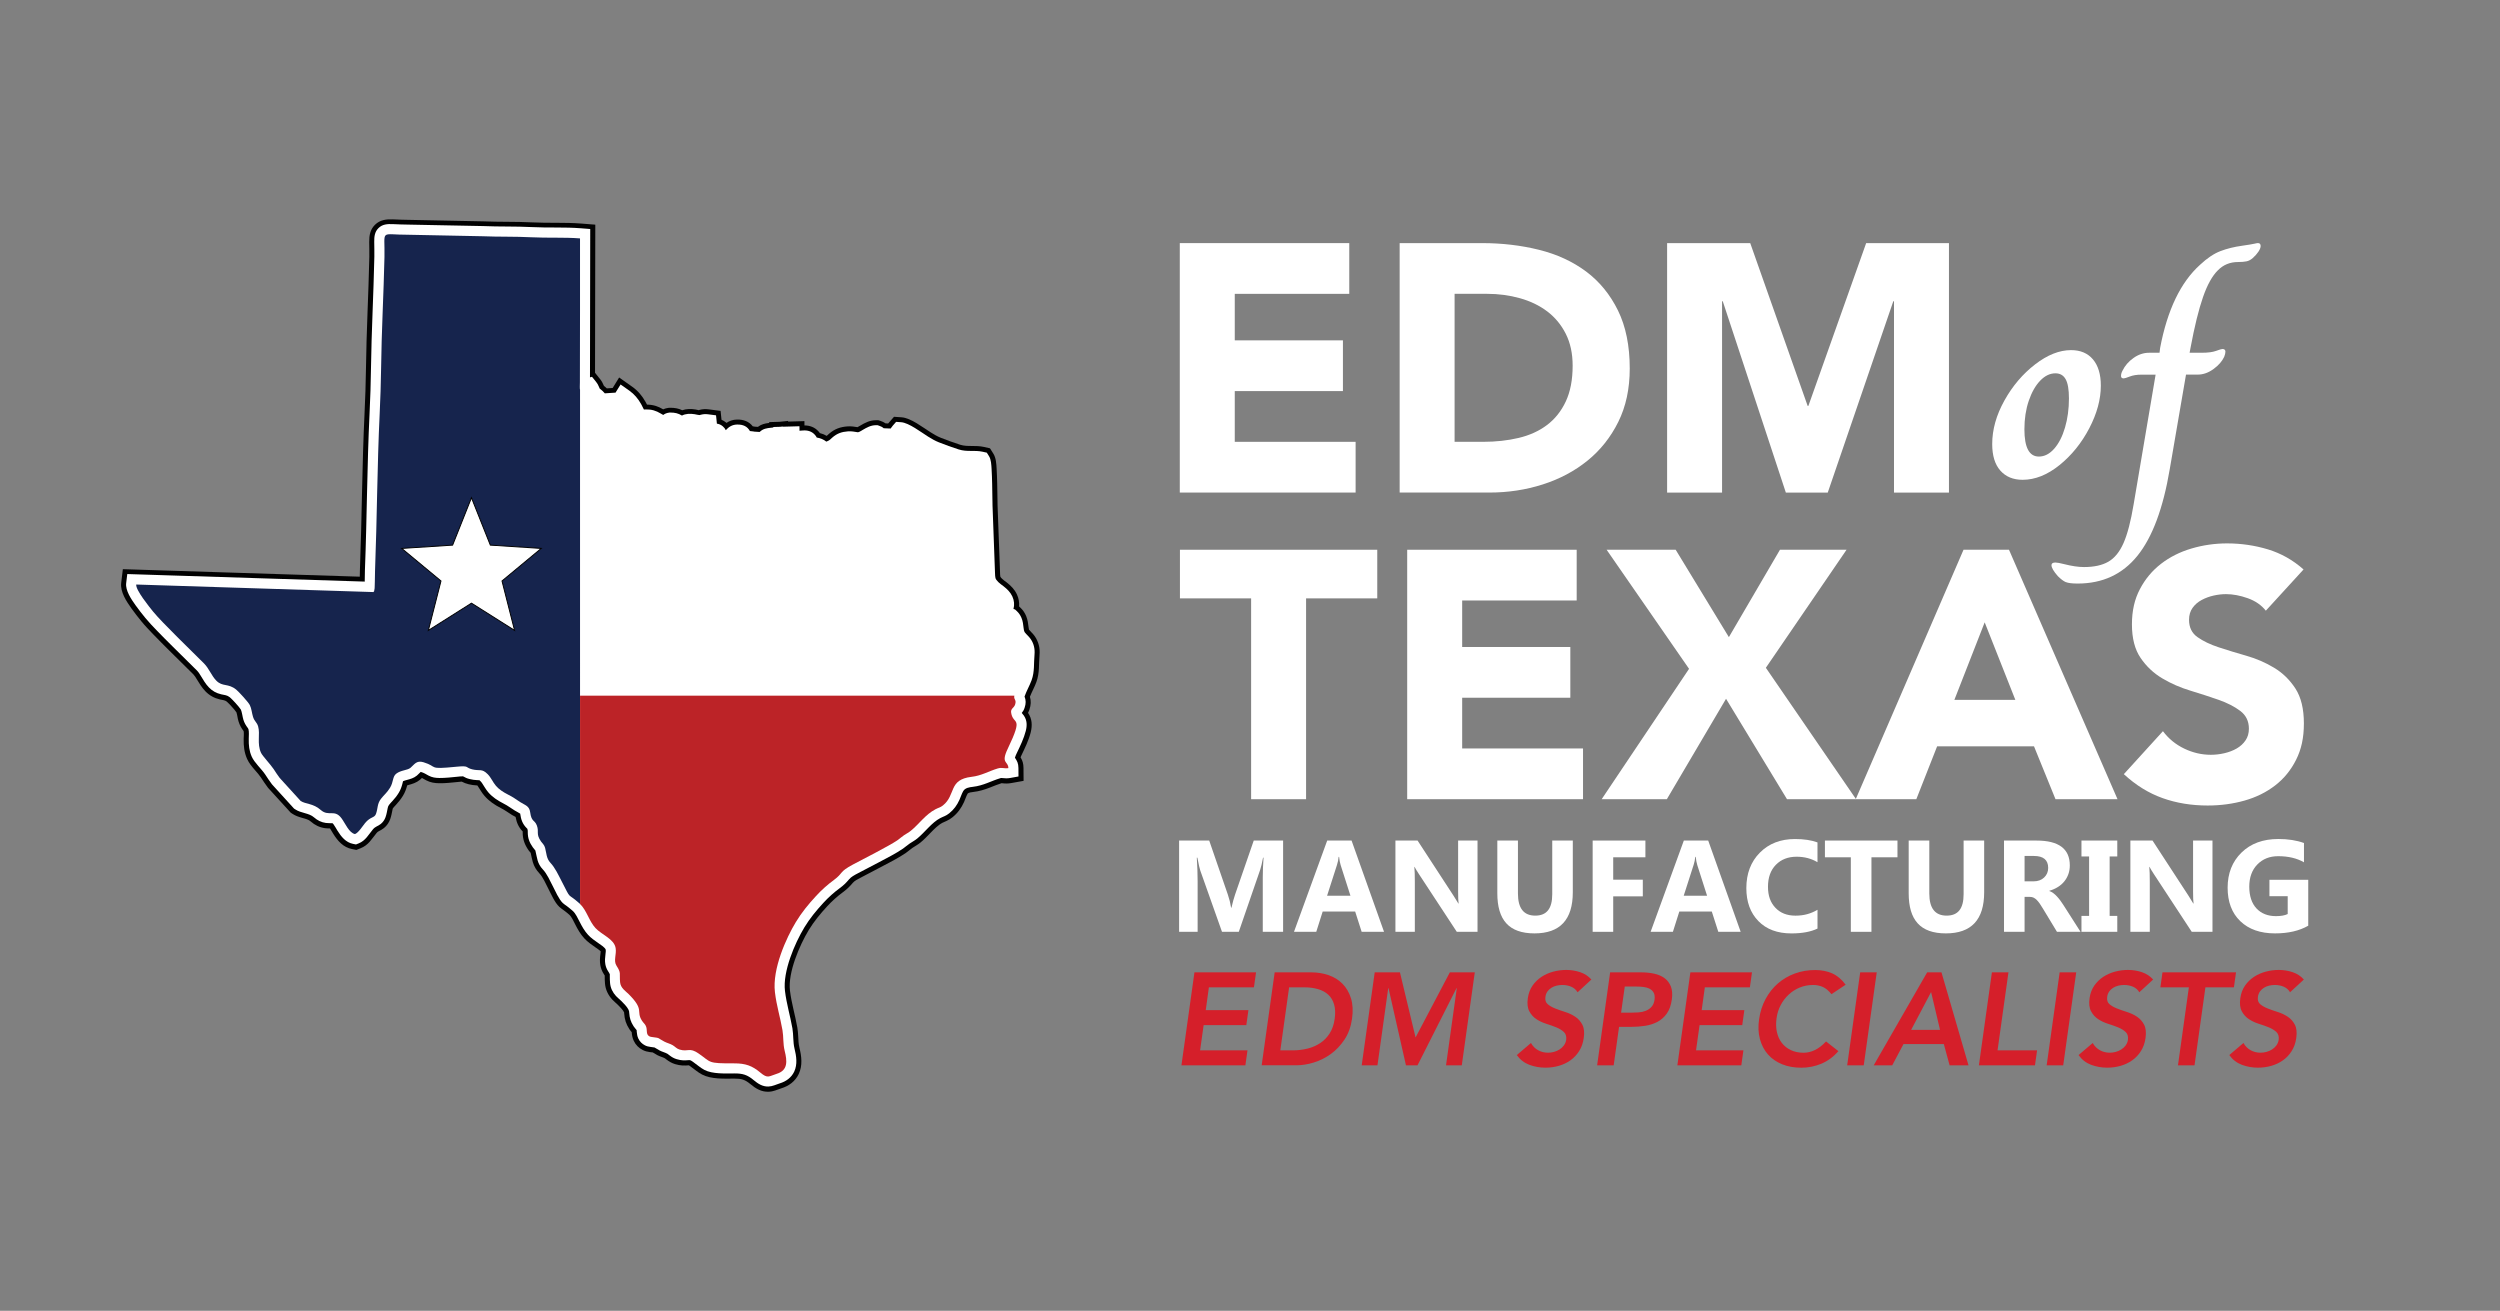 <?xml version="1.0" standalone="no"?>
<!DOCTYPE svg PUBLIC "-//W3C//DTD SVG 1.1//EN" "http://www.w3.org/Graphics/SVG/1.1/DTD/svg11.dtd">
<svg id="Layer_1" xmlns="http://www.w3.org/2000/svg" version="1.1" viewBox="0 0 1296 679.52" width="1296" height="679.52">
  <rect x="0" y="0" width="1296" height="679.52" fill="#808080" stroke="none"/>
  <!-- Generator: Adobe Illustrator 29.8.3, SVG Export Plug-In . SVG Version: 2.1.1 Build 3)  -->
  <defs>
    <style>
      .st0 {
        stroke: #010101;
        stroke-miterlimit: 10;
        stroke-width: .51px;
      }

      .st0, .st1 {
        fill: #fff;
      }

      .st0, .st1, .st2, .st3, .st4 {
        fill-rule: evenodd;
      }

      .st5 {
        fill: #d51f2a;
      }

      .st2 {
        fill: #010101;
      }

      .st6 {
        fill: #ffffff;
      }

      .st3 {
        fill: #16244d;
      }

      .st4 {
        fill: #bc2327;
      }
    </style>
  </defs>
  <path class="st2" d="M362.39,212.56c.06-.02.11-.03.18-.05,1.61-.45,3.16-.51,4.82-.3l6.16.8.48,4.59c.83.34,1.6.81,2.33,1.42.08.06.16.13.24.21,1.55-1.07,3.3-1.68,5.38-1.72,3.38-.1,6.27.93,8.25,3.49.24.03.46.06.7.11l.4.08,1.56.1c1.74-1.34,3.62-1.79,5.79-2.04l.1-.43,5.34-.16,4.47-.46-.02.35,8.44-.24.02,2.23c2.84,0,5.46.99,7.39,3.21.22.26.43.51.61.77,1.26.3,2.44.78,3.54,1.44.43-.33.88-.8,1.18-1.07,2.84-2.51,5.87-3.59,9.62-3.85,1.95-.13,3.37.13,5.17.4.45-.21.94-.53,1.36-.78,2.57-1.53,4.98-2.78,8.06-2.82l1.29-.02,1.21.38c.94.3,1.83.72,2.63,1.28.45.02.89.03,1.34.05.14-.19.3-.38.48-.57l2.54-2.9,3.86.26c4.9.32,11.04,5.25,15.2,7.83,1.63,1.02,3.38,2.07,5.19,2.78,3.32,1.29,6.65,2.54,10.05,3.62,2.01.62,3.94.64,6.03.64s4.13.03,6.24.49l3.19.72,1.75,2.78c1.4,2.23,1.53,5.17,1.69,7.74.16,2.65.24,5.3.3,7.94.1,3.75.11,7.5.19,11.2l1.28,34.67c.02.43.02,1.87.16,2.25.08.24.72.88.91,1.05.67.69,1.6,1.28,2.36,1.87,2.25,1.77,4.16,3.69,5.36,6.32.89,1.96,1.26,4.05,1.08,6.14l.57.53c1.34,1.24,2.38,2.73,3.08,4.42.85,2.03,1.04,3.89,1.31,6.05.03.24.08.77.18,1.04.89,1.12,1.98,1.99,2.84,3.19,2.15,2.98,2.97,6.45,2.63,10.07-.45,4.91.11,9.06-1.64,13.9-.94,2.62-2.35,5.06-3.35,7.63.67,2.23.53,4.29-.24,6.62-.22.64-.46,1.2-.75,1.72.02.02.03.05.05.06,2.11,3.11,2.23,6.49,1.36,10.04-1.02,4.1-3.03,8.18-4.85,12-.13.29-.29.61-.43.94,1.04,1.75,1.52,3.25,1.53,5.63l.05,6.59-6.48,1.16c-1.66.3-3.13.27-4.79.06-.03,0-.06,0-.1-.02-2.11.65-4.12,1.5-6.16,2.3-2.82,1.09-5.49,1.9-8.49,2.25-.72.08-2.62.26-3.03.96-.73,1.28-1.21,2.92-1.83,4.29-1.44,3.16-3.33,5.76-6.05,7.93-.99.8-1.95,1.37-3.09,1.88-.67.3-1.36.57-2.01.91-2.27,1.18-4.4,3.37-6.17,5.19-1.71,1.75-3.4,3.57-5.3,5.1-1.31,1.07-2.71,1.8-4.1,2.73-1.18.8-2.23,1.8-3.43,2.62-3.92,2.68-8.26,4.85-12.48,7.08-3.75,1.99-7.53,3.94-11.28,5.92-1.24.65-2.86,1.45-3.77,2.54-1.58,1.88-3.09,3.35-5.09,4.82-2.97,2.19-5.73,4.66-8.23,7.39-3.51,3.81-6.81,7.82-9.51,12.25-4.75,7.9-10.83,21.98-9.73,31.32.77,6.49,2.71,12.81,3.84,19.26.24,1.44.35,2.87.43,4.31.11,1.96.16,4.07.62,5.97,1.13,4.58,1.75,9.35-.35,13.77-1.8,3.8-5.11,6.22-9.08,7.43-2.33.72-3.92,1.66-6.51,1.75-3.7.13-6.65-1.61-9.4-3.92-2.87-2.39-4.66-2.9-8.38-2.89-5.26.02-11.98.38-16.74-2.12-2.28-1.2-4.13-2.9-6.22-4.36-.16-.11-.37-.29-.57-.4-2.65.18-4.43.19-7.15-.62-1.68-.51-3.11-1.32-4.5-2.39-.24-.18-.54-.46-.8-.62-.54-.32-1.32-.57-1.93-.8-.67-.26-1.36-.51-1.99-.85-.83-.43-1.63-.93-2.41-1.42-.49-.06-.99-.11-1.47-.16-1.32-.18-2.54-.48-3.73-1.1-2.06-1.04-3.69-2.68-4.64-4.79-.65-1.39-.93-2.79-1.04-4.32v-.13c-.43-.51-.88-1.01-1.26-1.61-1.69-2.62-2.42-4.96-2.65-8.06-.02-.16-.02-.48-.05-.64-.02-.02-.02-.03-.02-.03-.61-1.23-2.25-2.87-3.21-3.83-.94-.94-1.98-1.72-2.89-2.71-2.15-2.35-3.51-5.12-3.78-8.3-.11-1.23-.14-2.47-.14-3.7.02-.14.02-.3.02-.45-.14-.27-.34-.54-.48-.77-.89-1.37-1.5-2.9-1.8-4.51-.38-2.07-.22-3.96.05-6.03.03-.27.11-.83.13-1.26-.64-.65-2.15-1.66-2.74-2.07-2.06-1.42-4.05-2.81-5.76-4.66-1.99-2.17-3.4-4.63-4.72-7.24-.67-1.31-1.85-3.91-2.94-4.88-.93-.83-1.88-1.64-2.89-2.36-.83-.61-1.63-1.13-2.38-1.83-2.47-2.3-4.24-6.59-5.81-9.6-1.23-2.41-2.73-5.87-4.58-7.82-1.61-1.72-2.7-3.53-3.38-5.79-.48-1.56-.72-3.21-1.1-4.8-.33-.43-.75-.85-1.07-1.29-2.04-2.94-3.08-5.68-3.08-9.29,0-.13.02-.32.02-.49-2.17-2.23-3.17-4.64-3.7-7.56-.62-.34-1.29-.65-1.87-1.02-1.93-1.24-3.75-2.55-5.79-3.59-3.14-1.6-6.09-3.57-8.41-6.25-1.36-1.56-2.27-3.22-3.38-4.91-.11-.19-.26-.4-.4-.57h-.27c-1.44-.06-2.84-.27-4.23-.61-1.34-.33-2.42-.75-3.59-1.36-.65.02-1.37.13-1.98.19-3.19.32-6.4.69-9.6.65-2.42-.02-4.58-.35-6.75-1.48-.88-.46-1.53-.88-2.3-1.24-.3.32-.62.62-.97.91-1.95,1.6-3.94,2.17-6.32,2.81-.1.03-.21.06-.32.08-.03.08-.05.14-.06.22-.49,1.83-1.15,3.56-2.14,5.18-1.05,1.72-2.25,3.22-3.62,4.71-.54.57-1.1,1.15-1.58,1.77-.11.14-.16.41-.19.59-.38,1.75-.62,3.38-1.23,5.07-.65,1.8-1.72,3.38-3.21,4.59-.88.73-1.69,1.13-2.68,1.64-.45.26-.77.46-1.1.86-2.65,3.22-4.23,6.37-8.41,8.01l-2.14.85-2.25-.45c-4.56-.89-7.45-4.23-9.78-7.99-.54-.88-1.05-1.83-1.63-2.7-.86-.02-1.71-.02-2.62-.14-2.81-.4-5.26-1.6-7.4-3.48-.32-.29-.69-.53-1.07-.72-1.1-.56-2.44-.88-3.62-1.21-1.75-.51-3.38-1.08-4.9-2.11l-.78-.53-11.73-12.86-.19-.26c-1.24-1.63-2.35-3.35-3.46-5.04-.91-1.37-2.07-2.65-3.14-3.88-1.52-1.75-3.11-3.64-4.05-5.76-1.53-3.41-1.87-6.75-1.8-10.45.03-.94.19-2.94,0-3.97-1.21-1.64-2.06-3.08-2.66-5.07-.29-.88-.45-1.83-.62-2.74-.11-.49-.27-1.47-.48-1.98-.62-.94-1.6-2.01-2.33-2.82-.81-.91-1.8-2.01-2.74-2.79-.91-.73-2.31-.77-3.41-1.04-3.03-.7-5.49-2.06-7.64-4.29-1.88-1.95-3.14-4.12-4.55-6.41-.46-.75-1.01-1.68-1.64-2.31-4.23-4.24-8.52-8.41-12.78-12.64-2.71-2.71-5.44-5.42-8.1-8.2-2.07-2.15-4.16-4.32-6.06-6.65-1.79-2.2-3.54-4.42-5.18-6.73-2.58-3.65-5.86-8.52-5.3-13.19l.86-7.13,122.83,3.89c.02-1.08.02-2.19.06-3.29,1.05-27.19,1.1-54.42,2.41-81.6.37-7.63.62-15.25.73-22.89.24-19.35,1.32-38.67,1.75-58.02.05-2.57-.05-5.14-.06-7.69-.02-3.41.46-6.46,3-8.95,2.63-2.55,5.76-2.9,9.24-2.79,2.73.1,5.44.27,8.17.26h.1l38.42.77h.1c8.46.37,16.91.1,25.35.53,8.54.45,17.07-.06,25.59.62l7.23.57-.14,76.79,2.62,3.27c.81,1,1.4,2.09,1.9,3.29.02.05.03.1.05.16.56.43,1.07.88,1.55,1.36l3.03-.21,3.35-5.44,6.81,4.82c2.9,2.04,5.11,4.69,6.84,7.77.29.48.54.97.8,1.48,3.1.02,5.68.83,8.38,2.44.83-.38,1.72-.64,2.66-.75l.49-.06h.51c2.34,0,4.23.32,6.21,1.28,2.19-.75,4.58-.75,6.84-.4.57.1,1.31.32,1.9.4h0Z"/>
  <path class="st1" d="M313.49,203.91l5.6-.37,2.62-4.23,4.55,3.21c2.58,1.83,4.53,4.18,6.08,6.92.53.93.97,1.87,1.44,2.81,0,.02.02.03.02.05.34-.02.65-.03,1.01-.05,2.95-.06,5.23.62,7.75,2.14.3.19.78.48,1.26.73.8-.62,1.74-1.04,2.97-1.2l.34-.05h.34c2.39,0,4.07.37,6.06,1.56,1.93-1.01,4.28-1.07,6.59-.7.69.1,1.85.45,2.49.45.22-.02.45-.11.65-.16,1.29-.35,2.49-.41,3.83-.24l4.1.53.45,4.32c1.02.14,2.04.51,3.05,1.37.73.61,1.23,1.28,1.56,2.01,1.5-1.68,3.27-2.86,5.81-2.92,3.19-.08,5.34.97,6.7,3.37.57.06,1.16.1,1.69.19l.56.11,2.81.18s.08-.08.13-.13c1.66-1.58,3.59-1.85,5.74-2.07l1.15-.11.06-.27,3.41-.1,1.5-.16v.11l8.63-.24.02,2.33,1.83-.14c2.36-.18,4.58.45,6.17,2.28.45.49.69.91.94,1.39h.05c1.82.3,3.48.96,4.9,2.11.19-.1.4-.18.62-.26,1.09-.4,1.64-1.1,2.5-1.85,2.41-2.12,4.88-2.98,8.07-3.21,2.04-.13,3.21.18,5.12.46.03,0,.08.02.11.02.19-.03.53-.18.7-.24.59-.26,1.21-.65,1.75-.99,2.14-1.26,4.2-2.41,6.76-2.44l.85-.02.81.26c.96.3,1.79.73,2.47,1.34.89.08,1.98.08,2.68.11.26,0,.57.02.91.03.34-.49.67-.97,1.13-1.5l1.71-1.95,2.57.18c4.05.27,10.43,5.23,13.99,7.45,1.77,1.1,3.7,2.23,5.63,2.98,3.37,1.31,6.75,2.58,10.21,3.67,4.47,1.42,8.14.26,12.48,1.21l2.14.48,1.16,1.85c1.08,1.72,1.18,4.5,1.31,6.51.16,2.6.24,5.23.3,7.85.08,3.75.11,7.48.19,11.23l1.28,34.7c.14,2.81-.06,3.16,1.82,5.03.73.73,1.79,1.44,2.6,2.07,1.9,1.48,3.59,3.11,4.59,5.33.96,2.11,1.15,4.31.57,6.46l.78.22.91.83c1.07.99,1.88,2.17,2.44,3.51.77,1.8.89,3.46,1.13,5.36.08.65.19,1.53.56,2.11.02.05.06.1.1.14.88,1.12,1.95,1.96,2.84,3.19,1.79,2.47,2.42,5.26,2.15,8.3-.43,4.56.11,8.77-1.5,13.24-1.05,2.87-2.7,5.66-3.67,8.49.77,1.95.77,3.62.03,5.82-.4,1.23-.86,1.91-1.48,2.68.3.46.73.83,1.12,1.4,1.68,2.47,1.68,5.14.97,7.93-.94,3.76-2.98,8.01-4.66,11.5-.24.49-.77,1.61-.97,2.38,1.15,1.74,1.8,2.87,1.82,5.34l.03,4.39-4.32.78c-1.42.26-2.6.22-4,.05-.43-.05-.57-.1-.97.02-5.12,1.53-8.76,3.86-14.39,4.52-1.82.21-3.97.51-4.98,2.23-.77,1.32-1.31,3.1-1.96,4.53-1.26,2.78-2.89,5.04-5.3,6.97-1.8,1.44-2.87,1.56-4.67,2.5-4.36,2.27-8.01,7.4-11.92,10.58-1.28,1.04-2.57,1.69-3.89,2.58-1.2.8-2.27,1.8-3.46,2.63-3.69,2.52-8.26,4.83-12.22,6.94-3.75,1.98-7.53,3.92-11.3,5.92-1.61.85-3.35,1.74-4.53,3.16-1.5,1.77-2.73,3-4.63,4.39-3.13,2.3-6,4.87-8.61,7.72-3.64,3.96-7.04,8.07-9.83,12.68-5.06,8.39-11.28,22.96-10.08,32.96.78,6.57,2.71,12.91,3.86,19.4.59,3.45.27,7.15,1.08,10.45.97,3.94,1.64,8.2-.16,12.03-1.5,3.13-4.23,5.06-7.5,6.06-2.01.62-3.64,1.55-5.84,1.63-3.03.11-5.41-1.44-7.63-3.3-3.33-2.79-5.71-3.51-10.07-3.49-4.61.02-11.33.37-15.51-1.83-2.06-1.07-4-2.86-5.95-4.2-.46-.3-1.24-.91-1.83-.88-2.57.19-4.04.29-6.62-.49-1.37-.41-2.52-1.07-3.65-1.95-.32-.26-.7-.59-1.05-.8-1.09-.65-2.81-1.07-4.05-1.72-.97-.51-1.79-1.04-2.7-1.58-.64-.13-1.44-.21-2.06-.29-1.04-.13-1.95-.33-2.89-.81-1.53-.78-2.74-1.99-3.46-3.56-.51-1.12-.7-2.22-.8-3.43-.02-.26-.02-.64-.06-.91-.51-.69-1.1-1.24-1.61-2.04-1.45-2.27-2.04-4.18-2.23-6.84-.05-.64-.05-1.04-.34-1.63-.73-1.52-2.52-3.37-3.7-4.53-.91-.91-1.9-1.63-2.81-2.62-1.75-1.91-2.87-4.15-3.09-6.76-.1-1.16-.14-2.3-.13-3.45,0-.32.03-.8,0-1.12-.14-.41-.67-1.18-.89-1.55-.72-1.09-1.18-2.3-1.42-3.57-.33-1.8-.16-3.43.06-5.22.08-.72.24-1.69.11-2.41,0-.05-.03-.11-.05-.16-.48-1.02-2.87-2.62-3.8-3.24-1.88-1.31-3.75-2.58-5.31-4.29-1.83-1.98-3.09-4.28-4.31-6.65-.88-1.72-2.09-4.36-3.53-5.65-1.01-.88-2.03-1.75-3.09-2.54-.73-.53-1.47-.99-2.14-1.61-2.03-1.9-3.97-6.41-5.26-8.9-1.36-2.65-2.95-6.24-4.99-8.41-3.13-3.32-2.97-5.98-3.97-9.92-.35-.53-.94-1.1-1.34-1.68-1.75-2.5-2.6-4.72-2.6-7.79,0-.62.05-1.08-.18-1.66-.02-.05-.03-.1-.05-.14-.1-.1-.21-.21-.3-.3-2.22-2.19-2.98-4.52-3.4-7.55-.73-.51-2.12-1.16-2.84-1.63-2.14-1.37-3.73-2.54-6.01-3.72-2.82-1.44-5.54-3.22-7.63-5.63-1.29-1.5-2.09-3.03-3.16-4.64-.27-.41-.56-.83-.91-1.16-.14-.14-.4-.4-.59-.54-.38-.05-.88-.03-1.24-.05-1.26-.05-2.47-.22-3.72-.53-1.45-.35-2.35-.75-3.54-1.44-.86-.03-2.19.13-2.92.21-3.02.3-6.27.67-9.32.65-1.99-.02-3.77-.26-5.55-1.2-1.69-.89-2.17-1.36-4.13-1.96-.62.54-1.39,1.42-1.99,1.91-1.63,1.34-3.38,1.79-5.34,2.31-.49.14-1.29.33-1.85.62-.14.48-.27,1.13-.38,1.53-.43,1.6-.97,3.06-1.85,4.5-.97,1.6-2.03,2.9-3.3,4.28-.59.64-1.18,1.26-1.72,1.96-.41.53-.56,1-.69,1.64-.35,1.66-.54,3.11-1.13,4.74-.49,1.36-1.29,2.54-2.41,3.46-1.55,1.26-2.84,1.29-4.13,2.86-2.22,2.68-3.86,5.87-7.35,7.24l-1.42.57-1.52-.3c-3.77-.75-6.14-3.73-8.06-6.81-.69-1.1-1.34-2.36-2.11-3.4-.1-.13-.29-.37-.43-.49h-.11c-1.18-.08-2.22.02-3.45-.16-2.31-.33-4.29-1.31-6.05-2.86-2.7-2.38-6.65-2.07-9.86-4.23l-.53-.35-11.42-12.56-.13-.18c-1.21-1.58-2.27-3.24-3.37-4.9-1.98-2.98-5.55-6.06-6.99-9.25-1.36-3.05-1.63-6.03-1.56-9.33.02-1.39.21-3.65-.16-4.98-.06-.21-.18-.34-.3-.53-1.08-1.45-1.79-2.6-2.33-4.36-.41-1.32-.77-4.1-1.28-5.2-.94-1.5-4.4-5.28-5.73-6.4-1.47-1.18-2.71-1.13-4.48-1.55-2.54-.59-4.55-1.69-6.37-3.57-1.74-1.8-2.89-3.83-4.18-5.95-.57-.94-1.23-2.01-2.03-2.81-4.23-4.23-8.54-8.41-12.78-12.64-2.71-2.7-5.42-5.39-8.07-8.15-2.01-2.09-4.08-4.24-5.92-6.49-1.75-2.15-3.48-4.34-5.09-6.6-2.12-2.98-5.28-7.56-4.83-11.38l.57-4.75,123.1,3.91v-.05c.05-1.95.03-3.89.1-5.82,1.07-27.19,1.1-54.4,2.42-81.59.37-7.66.62-15.32.72-22.97.26-19.35,1.34-38.67,1.75-58.01.06-2.62-.05-5.17-.06-7.77-.02-2.62.22-5.12,2.23-7.07,2.04-2.01,4.63-2.14,7.31-2.04,2.78.1,5.49.26,8.28.26h.05l38.37.75h.06c8.44.37,16.9.1,25.34.53,8.5.45,17.02-.06,25.51.62l4.82.38-.13,76.9,1.05-.29,2.14,2.66c.65.81,1.12,1.67,1.5,2.63.06.14.24.67.33.78.08.1.22.19.3.27.89.7,1.61,1.31,2.31,2.17h0Z"/>
  <path class="st1" d="M376.8,230.18c-4.2,0-5.62,1.12-5.23-2.55.4-3.88-.43-2.66-4.66-2.73l-.51-4.93c-1.75-.22-1.87.34-3.54.43-1.18.06-2.47-.33-3.56-.51-4.87-.73-3.8,1.47-4.9,2.82-3.16.1-.77-1.04-3.35-2.66-1.16-.72-1.83-.94-3.61-.94-1.76.22-.45,4.08-7.59-.24-4.1-2.47-5.31-.69-9.03-1.69-1.66-.83-2.44-6.76-7.58-10.39-.81,1.31-.43,2.73-1.28,3.41-.45.35.8.32-.77.27-1.1-.05-1.1-.88-1.58-1.74l-3.86.26c-.62.89-.4,2.38-3.77,1.44-1.75-.48-1.29-1.66-2.39-3.03-1.04-1.31-1.88-1.53-2.78-2.63-1.05-1.31-.97-2.33-1.87-3.45-.43.11-.67.08-1.15.34-.51.26-2.2,2.7-2.87.94l-.26-.64c-.03-.13-.05-.21-.08-.35,0-.02-.03-1.02-.03-1.13,0-.73.05-1.56.05-2.33l.13-74.55c-8.12-.64-17.01-.16-25.37-.59-8.3-.43-16.99-.18-25.29-.53l-38.24-.77c-15.33.05-12.22-3.21-12.54,11.52-.43,19.26-1.52,38.56-1.75,57.96-.1,7.48-.38,15.78-.73,23.17-1.31,27.2-1.36,54.36-2.41,81.53-.08,1.96-.06,3.83-.11,5.77-.03.97-.05,1.74-.08,2.74-.03.59-.02.91-.18,1.47-.27,1.07.14.21-.46,1.07l-122.97-3.91c-.35,2.84,6.72,11.52,8.77,14.06,4.61,5.66,20.01,20.47,26.42,26.9,2.55,2.57,3.81,6.29,6.27,8.81,3.3,3.41,6.09,1.26,10.35,4.69,1.29,1.04,6.25,6.43,7.07,8.03.91,1.75,1.04,4.12,1.66,6.09.78,2.5,2.01,2.74,2.66,4.99,1.15,4.04-.69,8.81,1.47,13.62.78,1.71,4.91,6,6.57,8.49,1.13,1.72,1.98,3.08,3.14,4.59l10.86,11.93c2.54,1.71,6.48,1.18,10.4,4.66,4.13,3.65,7.13-.59,10.77,4.31,1.95,2.62,3.89,7.58,6.99,8.2,1.87-.73,3.86-4.05,5.23-5.71,2.89-3.49,4.85-2.52,5.66-4.77,1.04-2.87.56-5.2,2.6-7.82,1.69-2.17,3.03-3.02,4.71-5.76,1.8-2.97,1.2-5.68,3.17-7.23,2.44-1.9,5.78-1.72,7.39-3.05,1.96-1.61,3.03-4.04,6.75-2.9,7.79,2.36,1.82,3.86,17.04,2.33,6.94-.7,4.48.43,8.25,1.36,3.94.97,4.91-.59,7.99,2.49,1.8,1.8,2.62,4.12,4.32,6.09,1.52,1.75,3.62,3.16,6.05,4.4,3.35,1.71,3.62,2.14,6.46,3.97,2.57,1.64,4.75,1.96,5.19,5.25.7,5.22,2.31,3.83,3.48,6.91,1.26,3.37-.64,4.29,2.17,8.3.75,1.08,1.69,1.69,2.11,3.35.73,2.82.64,5.44,2.73,7.66,2.44,2.6,4.1,6.24,5.84,9.6,5.34,10.4,2.35,5.33,9.32,11.55,3.62,3.24,4.8,8.98,8.2,12.65,3.24,3.53,9.67,5.63,10.47,10.37.57,3.37-1.26,6.54.48,9.22,2.5,3.88,1.42,3.69,1.83,8.5.26,3.08,2.94,4.67,4.39,6.13,8.47,8.42,3.7,8.77,6.97,13.86.81,1.26,1.74,1.75,2.2,3.22.59,1.91-.21,3.92,1.71,4.9.38.19.8.24,1.2.3,4.74.61,2.6.37,6.51,2.41,1.31.69,2.98,1.07,4.31,1.85,1.26.75,2.01,1.79,3.54,2.25,4.58,1.37,4.98-1.34,9.91,2.07,6.73,4.64,4.24,5.14,18.47,5.09,5.76-.02,9.27,1.23,13.43,4.72,4,3.37,4.45,1.96,8.58.69,5.89-1.8,5.41-6.64,4.12-11.84-.96-3.89-.53-7.16-1.16-10.8-1.16-6.7-3.06-12.57-3.91-19.69-1.44-12.14,5.97-28.25,10.82-36.28,3-4.98,6.56-9.3,10.45-13.51,2.79-3.05,5.89-5.86,9.37-8.41,4.9-3.61,2.54-4.12,9.81-7.96,5.15-2.71,18.94-9.76,23.01-12.54,1.31-.91,2.07-1.71,3.49-2.66,1.23-.81,2.39-1.39,3.51-2.3,4.24-3.43,7.55-8.42,12.81-11.17,1.71-.88,2.41-.83,3.83-1.96,6.86-5.47,2.66-13.43,14.9-14.84,5.04-.57,8.84-2.92,13.48-4.32,2.47-.73,3.35.21,5.54-.19-.02-3.7-4.07-2.2-.34-10,8.47-17.68,2.86-11.93,1.79-18.67-.37-2.23,1.45-2.47,2.03-4.23.99-2.97-1.13-2.36-.24-5.2.94-3.02,2.78-6.11,3.91-9.25,1.29-3.54.86-8.01,1.21-11.95.45-4.77-2.73-5.89-4.29-8.33-2.23-3.51-.57-7.48-3.25-9.96-2.09-.59-3.69.41-5.34-.78-1.1-2.36,3.72-4.29,1.85-8.42-1.1-2.44-4.29-4.05-6.11-5.86-2.62-2.6-3.11-3.69-3.37-8.49l-1.28-34.8c-.06-3.38-.18-21.67-.99-22.96-3.84-.85-7.02.54-12.94-1.32-3.67-1.16-6.99-2.41-10.53-3.8-6.81-2.65-14.96-9.88-18.08-10.08-2.35,2.68-.67,3.4-6.13,3.24-7.66-.22-4.53-1.04-6.57-1.69-2.07.03-4.4,2.11-6.57,3.03-3.49,1.48-4.04-.06-7.63.16-5.34.35-4.83,3.14-9.08,4.74-2.2.83-1.07.54-2.22,2.36-2.84-.32-1.87-3.27-6-3.94-4.96-.83-2.47-3.89-5.9-3.62-.85,1.13-.37,1.04-.97,2.55h-2.57l-.62-1.99c-1.39.16-2.09.62-3.27.96l-.02-3.54-4.12.11c-.22,1.05-.14,1.96-.57,2.86-.33.72-1.67,3.25-2.49,3.78-.29.18-.8.34-1.05.35-1.71.13-.3.22-1.15-.27l.37-6.24c-3.24.34-2.47.46-3.77,2.39l-3.08-.19c-1.24,1.83-.78,2.81-4.07,2.76l.13-3.11c-1.4-.27-3.49-.13-4.37-1.05-1.07-1.12-.1-2.49-2.89-2.41-2.39.05-3.29,4-5.36,4.85h0Z"/>
  <path class="st3" d="M300.68,201.98v-.02c-.03-.13-.05-.21-.08-.35,0-.02-.03-1.02-.03-1.13,0-.73.05-1.56.05-2.33l.06-37.32v-37.24c-8.1-.64-16.97-.16-25.3-.59-8.3-.43-16.99-.18-25.29-.53l-38.24-.77c-15.33.05-12.22-3.21-12.54,11.52-.43,19.26-1.52,38.56-1.75,57.96-.1,7.48-.38,15.78-.73,23.17-1.31,27.2-1.36,54.36-2.41,81.53-.08,1.96-.06,3.83-.11,5.77-.03.97-.05,1.74-.08,2.74-.03.59-.02.91-.18,1.47-.27,1.07.14.21-.46,1.07l-122.97-3.91c-.35,2.84,6.72,11.52,8.77,14.06,4.61,5.66,20.01,20.47,26.42,26.9,2.55,2.57,3.81,6.29,6.27,8.81,3.3,3.41,6.09,1.26,10.35,4.69,1.29,1.04,6.25,6.43,7.07,8.03.91,1.75,1.04,4.12,1.66,6.09.78,2.5,2.01,2.74,2.66,4.99,1.15,4.04-.69,8.81,1.47,13.62.78,1.71,4.91,6,6.57,8.49,1.13,1.72,1.98,3.08,3.14,4.59l10.86,11.93c2.54,1.71,6.48,1.18,10.4,4.66,4.13,3.65,7.13-.59,10.77,4.31,1.95,2.62,3.89,7.58,6.99,8.2,1.87-.73,3.86-4.05,5.23-5.71,2.89-3.49,4.85-2.52,5.66-4.77,1.04-2.87.56-5.2,2.6-7.82,1.69-2.17,3.03-3.02,4.71-5.76,1.8-2.97,1.2-5.68,3.17-7.23,2.44-1.9,5.78-1.72,7.39-3.05,1.96-1.61,3.03-4.04,6.75-2.9,7.79,2.36,1.82,3.86,17.04,2.33,6.94-.7,4.48.43,8.25,1.36,3.94.97,4.91-.59,7.99,2.49,1.8,1.8,2.62,4.12,4.32,6.09,1.52,1.75,3.62,3.16,6.05,4.4,3.35,1.71,3.62,2.14,6.46,3.97,2.57,1.64,4.75,1.96,5.19,5.25.7,5.22,2.31,3.83,3.48,6.91,1.26,3.37-.64,4.29,2.17,8.3.75,1.08,1.69,1.69,2.11,3.35.73,2.82.64,5.44,2.73,7.66,2.44,2.6,4.1,6.24,5.84,9.6,5.34,10.4,2.35,5.33,9.32,11.55.06.06.14.13.21.19V201.98Z"/>
  <path class="st4" d="M300.68,468.62c3.46,3.27,4.66,8.85,7.99,12.46,3.24,3.53,9.67,5.63,10.47,10.37.57,3.37-1.26,6.54.48,9.22,2.5,3.88,1.42,3.69,1.83,8.5.26,3.08,2.94,4.67,4.39,6.13,8.47,8.42,3.7,8.77,6.97,13.86.81,1.26,1.74,1.75,2.2,3.22.59,1.91-.21,3.92,1.71,4.9.38.19.8.24,1.2.3,4.74.61,2.6.37,6.51,2.41,1.31.69,2.98,1.07,4.31,1.85,1.26.75,2.01,1.79,3.54,2.25,4.58,1.37,4.98-1.34,9.91,2.07,6.73,4.64,4.24,5.14,18.47,5.09,5.76-.02,9.27,1.23,13.43,4.72,4,3.37,4.45,1.96,8.58.69,5.89-1.8,5.41-6.64,4.12-11.84-.96-3.89-.53-7.16-1.16-10.8-1.16-6.7-3.06-12.57-3.91-19.69-1.44-12.14,5.97-28.25,10.82-36.28,3-4.98,6.56-9.3,10.45-13.51,2.79-3.05,5.89-5.86,9.37-8.41,4.9-3.61,2.54-4.12,9.81-7.96,5.15-2.71,18.94-9.76,23.01-12.54,1.31-.91,2.07-1.71,3.49-2.66,1.23-.81,2.39-1.39,3.51-2.3,4.24-3.43,7.55-8.42,12.81-11.17,1.71-.88,2.41-.83,3.83-1.96,6.86-5.47,2.66-13.43,14.9-14.84,5.04-.57,8.84-2.92,13.48-4.32,2.47-.73,3.35.21,5.54-.19-.02-3.7-4.07-2.2-.34-10,8.47-17.68,2.86-11.93,1.79-18.67-.37-2.23,1.45-2.47,2.03-4.23.91-2.76-.85-2.42-.38-4.64h-225.14v107.96Z"/>
  <polygon class="st0" points="244.41 258.02 254.19 282.59 280.58 284.3 260.24 301.18 266.76 326.8 244.41 312.68 222.06 326.8 228.6 301.18 208.24 284.3 234.63 282.59 244.41 258.02"/>
  <g>
    <path class="st6" d="M611.6,126.03h87.86v26.3h-59.36v24.11h56.07v26.3h-56.07v26.3h62.65v26.3h-91.15V126.03Z"/>
    <path class="st6" d="M725.58,126.03h42.74c10.35,0,20.18,1.16,29.5,3.47,9.32,2.32,17.44,6.06,24.39,11.23,6.94,5.18,12.45,11.9,16.53,20.18,4.08,8.28,6.12,18.33,6.12,30.14,0,10.48-1.98,19.7-5.94,27.67-3.96,7.98-9.29,14.68-15.98,20.09-6.7,5.42-14.43,9.53-23.2,12.33-8.77,2.8-17.96,4.2-27.58,4.2h-46.58V126.03ZM754.07,229.04h14.8c6.57,0,12.69-.67,18.36-2.01,5.66-1.34,10.56-3.56,14.7-6.67,4.14-3.11,7.4-7.18,9.77-12.24,2.37-5.05,3.56-11.23,3.56-18.54,0-6.33-1.19-11.84-3.56-16.53-2.37-4.69-5.57-8.55-9.59-11.6-4.02-3.04-8.74-5.33-14.16-6.85-5.42-1.52-11.11-2.28-17.08-2.28h-16.81v76.72Z"/>
    <path class="st6" d="M864.21,126.03h43.11l29.77,84.39h.37l29.96-84.39h42.92v129.32h-28.49v-99.18h-.36l-33.98,99.18h-21.73l-32.7-99.18h-.36v99.18h-28.49V126.03Z"/>
    <path class="st6" d="M1036.97,243.95c-2.81-3.18-4.21-7.77-4.21-13.76,0-7.47,2.11-14.98,6.32-22.55,4.21-7.56,9.52-13.81,15.91-18.74,6.4-4.93,12.61-7.4,18.64-7.4,4.89,0,8.68,1.61,11.39,4.84,2.7,3.23,4.05,7.75,4.05,13.56,0,7.1-2,14.48-6,22.13-4.01,7.66-9.15,14.02-15.44,19.09-6.29,5.07-12.66,7.61-19.11,7.61-4.89,0-8.73-1.59-11.54-4.77ZM1064.9,232.61c2.39-2.72,4.26-6.38,5.61-11,1.35-4.61,2.03-9.63,2.03-15.08,0-4.61-.57-7.93-1.72-9.96-1.14-2.03-2.91-3.04-5.3-3.04-2.81,0-5.44,1.27-7.88,3.8-2.44,2.54-4.42,6.02-5.93,10.44-1.51,4.43-2.26,9.36-2.26,14.8,0,9.41,2.5,14.11,7.49,14.11,2.91,0,5.56-1.36,7.96-4.08Z"/>
    <path class="st6" d="M1070.9,301.77c-1.19-.51-2.57-1.55-4.13-3.11-2.18-2.49-3.28-4.38-3.28-5.67,0-.92.68-1.38,2.03-1.38.83,0,2.34.28,4.52.83,3.95,1.01,7.39,1.52,10.3,1.52,5.2,0,9.41-.92,12.63-2.77,3.22-1.85,5.85-5.07,7.88-9.68,2.03-4.61,3.77-11.3,5.23-20.06l11.39-67.23h-7.33c-2.39,0-4.42.32-6.08.97-1.66.65-2.71.97-3.12.97-.93,0-1.4-.42-1.4-1.25,0-.92.26-1.84.78-2.77,1.25-2.58,3.15-4.77,5.69-6.57,2.55-1.8,5.23-2.7,8.03-2.7h5.46l.31-2.49c3.74-19.73,10.66-34.12,20.75-43.16,3.64-3.41,7.15-5.76,10.53-7.05,3.38-1.29,7.1-2.21,11.15-2.77,3.22-.46,5.33-.81,6.32-1.04.99-.23,1.64-.35,1.95-.35.94,0,1.41.51,1.41,1.52,0,.83-.39,1.82-1.17,2.97-.78,1.15-1.74,2.24-2.89,3.25-1.04.92-2.13,1.5-3.28,1.73-1.14.23-2.6.35-4.37.35-4.16,0-7.64,1.43-10.45,4.29-2.91,2.86-5.49,7.49-7.72,13.9-2.24,6.41-4.39,15.19-6.48,26.35l-.47,2.49h6.4c3.12,0,5.56-.32,7.33-.97,1.77-.64,2.86-.97,3.28-.97,1.04,0,1.56.46,1.56,1.38,0,.74-.21,1.61-.62,2.63-1.04,2.31-2.89,4.43-5.54,6.36-2.65,1.94-5.38,2.9-8.19,2.9h-6.08l-8.42,48.97c-3.43,20.38-9.02,35.36-16.77,44.96-7.75,9.59-18.07,14.39-30.96,14.39-2.91,0-4.96-.26-6.16-.76Z"/>
    <path class="st6" d="M648.57,310.2h-36.89v-25.21h102.29v25.21h-36.9v104.11h-28.49v-104.11Z"/>
    <path class="st6" d="M729.49,284.99h87.86v26.3h-59.36v24.11h56.07v26.3h-56.07v26.3h62.65v26.3h-91.15v-129.32Z"/>
    <path class="st6" d="M875.61,346.73l-42.74-61.74h35.8l27.58,45.3,26.48-45.3h34.52l-41.83,61.19,46.76,68.13h-35.8l-31.6-52.06-30.69,52.06h-33.79l45.3-67.58Z"/>
    <path class="st6" d="M1017.9,284.99h23.56l56.26,129.32h-32.15l-11.14-27.4h-50.23l-10.78,27.4h-31.42l55.89-129.32ZM1028.86,322.62l-15.71,40.18h31.6l-15.89-40.18Z"/>
    <path class="st6" d="M1174.62,316.59c-2.32-2.92-5.45-5.08-9.41-6.49-3.96-1.4-7.7-2.1-11.23-2.1-2.07,0-4.2.24-6.39.73-2.19.49-4.26,1.25-6.21,2.28-1.95,1.04-3.53,2.4-4.75,4.11-1.22,1.71-1.83,3.77-1.83,6.21,0,3.9,1.46,6.88,4.38,8.95,2.92,2.07,6.6,3.84,11.05,5.3,4.44,1.46,9.22,2.92,14.34,4.38,5.12,1.46,9.89,3.53,14.34,6.21,4.44,2.68,8.13,6.27,11.05,10.78,2.92,4.51,4.38,10.53,4.38,18.08s-1.34,13.46-4.02,18.81c-2.68,5.36-6.3,9.8-10.87,13.33-4.57,3.53-9.86,6.15-15.89,7.85-6.03,1.7-12.39,2.56-19.09,2.56-8.4,0-16.2-1.28-23.38-3.84-7.19-2.56-13.88-6.69-20.09-12.42l20.27-22.28c2.93,3.9,6.61,6.91,11.05,9.04,4.44,2.13,9.04,3.2,13.79,3.2,2.31,0,4.66-.27,7.03-.82,2.37-.55,4.5-1.37,6.39-2.46,1.89-1.1,3.41-2.49,4.56-4.2,1.16-1.7,1.74-3.71,1.74-6.03,0-3.9-1.49-6.97-4.47-9.23-2.99-2.25-6.73-4.17-11.23-5.75-4.51-1.58-9.38-3.16-14.61-4.75-5.24-1.58-10.11-3.71-14.61-6.39-4.51-2.68-8.25-6.21-11.23-10.59-2.99-4.38-4.48-10.17-4.48-17.35s1.37-13.03,4.11-18.27c2.74-5.23,6.39-9.62,10.96-13.15,4.57-3.53,9.83-6.18,15.8-7.94,5.96-1.76,12.12-2.65,18.45-2.65,7.31,0,14.36,1.04,21.19,3.1,6.82,2.07,12.97,5.54,18.45,10.41l-19.54,21.37Z"/>
    <path class="st5" d="M619.2,504.07h31.93l-1.09,7.76h-23.35l-1.63,11.84h22.12l-1.09,7.76h-22.12l-1.84,13.07h24.57l-1.09,7.76h-33.15l6.74-48.2Z"/>
    <path class="st5" d="M660.79,504.07h18.99c3.18,0,6.17.49,8.99,1.46,2.81.98,5.21,2.46,7.18,4.46,1.98,2,3.44,4.5,4.39,7.52.95,3.02,1.13,6.57.55,10.65-.59,4.13-1.88,7.7-3.88,10.72-2,3.02-4.36,5.51-7.08,7.49-2.72,1.97-5.66,3.45-8.82,4.42-3.16.98-6.18,1.46-9.09,1.46h-17.97l6.74-48.2ZM670.12,544.51c2.68,0,5.24-.31,7.69-.92,2.45-.61,4.65-1.57,6.6-2.86,1.95-1.29,3.58-2.97,4.9-5.04,1.32-2.06,2.18-4.57,2.59-7.52.41-2.9.3-5.4-.31-7.49-.61-2.09-1.64-3.78-3.06-5.07-1.43-1.29-3.2-2.25-5.31-2.86-2.11-.61-4.48-.92-7.11-.92h-7.83l-4.56,32.67h6.4Z"/>
    <path class="st5" d="M712.66,504.07h13.07l8.1,33.76,17.77-33.76h12.93l-6.74,48.2h-8.17l5.58-40.03h-.14l-20.22,40.03h-5.99l-9.05-40.03h-.14l-5.58,40.03h-8.17l6.74-48.2Z"/>
    <path class="st5" d="M817.83,514.42c-.78-1.32-1.87-2.28-3.27-2.89-1.4-.61-2.95-.92-4.63-.92-1,0-1.99.11-2.96.34-.98.23-1.87.59-2.69,1.09-.82.5-1.51,1.15-2.08,1.94-.57.8-.92,1.74-1.06,2.82-.23,1.63.16,2.88,1.16,3.74,1,.86,2.3,1.61,3.91,2.25,1.61.64,3.36,1.25,5.24,1.84,1.88.59,3.61,1.41,5.17,2.45,1.57,1.04,2.79,2.43,3.68,4.15.89,1.73,1.12,4.02.71,6.87-.36,2.59-1.16,4.85-2.38,6.77-1.22,1.93-2.73,3.53-4.52,4.8s-3.8,2.22-6.03,2.86c-2.22.63-4.52.95-6.87.95-3,0-5.81-.5-8.44-1.5-2.63-1-4.79-2.68-6.47-5.04l7.35-6.26c.86,1.59,2.08,2.82,3.64,3.71,1.57.89,3.3,1.33,5.21,1.33,1,0,2.01-.14,3.03-.41,1.02-.27,1.97-.68,2.86-1.23.89-.54,1.64-1.24,2.28-2.08.63-.84,1.04-1.8,1.23-2.89.23-1.77-.16-3.13-1.16-4.09-1-.95-2.31-1.76-3.91-2.42-1.61-.66-3.36-1.28-5.24-1.87-1.88-.59-3.6-1.4-5.14-2.42-1.54-1.02-2.77-2.38-3.67-4.09-.91-1.7-1.16-3.98-.75-6.84.36-2.5,1.18-4.65,2.45-6.47,1.27-1.81,2.82-3.32,4.66-4.53,1.84-1.2,3.87-2.1,6.09-2.69,2.22-.59,4.44-.88,6.67-.88,2.54,0,4.96.39,7.25,1.16,2.29.77,4.23,2.04,5.82,3.81l-7.14,6.6Z"/>
    <path class="st5" d="M834.71,504.07h16.2c2.31,0,4.52.23,6.6.68,2.09.45,3.87,1.21,5.34,2.28,1.47,1.07,2.57,2.5,3.3,4.29.72,1.79.91,4.03.54,6.71-.41,3.04-1.27,5.49-2.59,7.35-1.32,1.86-2.93,3.3-4.83,4.32-1.91,1.02-4.05,1.71-6.43,2.08-2.38.36-4.85.55-7.39.55h-6.13l-2.79,19.95h-8.58l6.74-48.2ZM845.54,524.97c1.23,0,2.51-.04,3.85-.14,1.34-.09,2.59-.36,3.74-.82,1.16-.45,2.15-1.13,3-2.04.84-.91,1.37-2.18,1.6-3.81.18-1.5.02-2.69-.47-3.57-.5-.89-1.22-1.57-2.15-2.04-.93-.48-2-.78-3.2-.92s-2.37-.2-3.5-.2h-6.13l-1.91,13.55h5.17Z"/>
    <path class="st5" d="M876.3,504.07h31.93l-1.09,7.76h-23.35l-1.64,11.84h22.12l-1.09,7.76h-22.12l-1.84,13.07h24.57l-1.09,7.76h-33.15l6.74-48.2Z"/>
    <path class="st5" d="M949.42,515.37c-1.54-1.91-3.09-3.18-4.63-3.81s-3.16-.95-4.83-.95c-2.5,0-4.82.44-6.98,1.33-2.16.88-4.07,2.11-5.75,3.68-1.68,1.57-3.06,3.39-4.15,5.48-1.09,2.09-1.79,4.33-2.11,6.74-.36,2.59-.31,4.97.17,7.15.48,2.18,1.33,4.06,2.55,5.65,1.23,1.59,2.79,2.84,4.7,3.74,1.91.91,4.11,1.36,6.6,1.36,1.95,0,3.9-.46,5.85-1.4,1.95-.93,3.88-2.42,5.79-4.46l6.4,5.04c-2.63,3-5.61,5.17-8.92,6.54-3.31,1.36-6.74,2.04-10.28,2.04-3.72,0-7.06-.6-10.01-1.8-2.95-1.2-5.39-2.9-7.32-5.1-1.93-2.2-3.31-4.84-4.15-7.93-.84-3.09-.99-6.51-.44-10.28.55-3.86,1.67-7.36,3.37-10.52,1.7-3.15,3.83-5.84,6.4-8.07,2.56-2.22,5.49-3.94,8.78-5.14,3.29-1.2,6.79-1.8,10.52-1.8,3.27,0,6.21.58,8.82,1.73,2.61,1.16,4.93,3.12,6.98,5.89l-7.35,4.9Z"/>
    <path class="st5" d="M964.32,504.07h8.58l-6.74,48.2h-8.58l6.74-48.2Z"/>
    <path class="st5" d="M999.04,504.07h7.42l14.02,48.2h-9.8l-3-11.03h-20.9l-5.85,11.03h-9.6l27.71-48.2ZM1005.71,533.89l-4.63-19.61-10.35,19.61h14.98Z"/>
    <path class="st5" d="M1032.6,504.07h8.58l-5.65,40.44h20.49l-1.09,7.76h-29.07l6.74-48.2Z"/>
    <path class="st5" d="M1067.73,504.07h8.58l-6.74,48.2h-8.58l6.74-48.2Z"/>
    <path class="st5" d="M1109.05,514.42c-.77-1.32-1.86-2.28-3.27-2.89-1.41-.61-2.95-.92-4.63-.92-1,0-1.99.11-2.96.34-.97.23-1.87.59-2.69,1.09-.82.5-1.51,1.15-2.08,1.94-.57.8-.92,1.74-1.06,2.82-.23,1.63.16,2.88,1.16,3.74,1,.86,2.3,1.61,3.91,2.25,1.61.64,3.36,1.25,5.24,1.84,1.88.59,3.61,1.41,5.17,2.45,1.57,1.04,2.79,2.43,3.68,4.15.89,1.73,1.12,4.02.72,6.87-.36,2.59-1.16,4.85-2.38,6.77-1.22,1.93-2.73,3.53-4.53,4.8-1.79,1.27-3.8,2.22-6.02,2.86-2.22.63-4.52.95-6.88.95-3,0-5.81-.5-8.44-1.5-2.63-1-4.79-2.68-6.47-5.04l7.35-6.26c.86,1.59,2.08,2.82,3.64,3.71,1.57.89,3.3,1.33,5.21,1.33,1,0,2.01-.14,3.03-.41,1.02-.27,1.97-.68,2.86-1.23.89-.54,1.64-1.24,2.28-2.08.63-.84,1.04-1.8,1.23-2.89.23-1.77-.16-3.13-1.16-4.09-1-.95-2.3-1.76-3.91-2.42-1.61-.66-3.36-1.28-5.24-1.87-1.88-.59-3.6-1.4-5.14-2.42-1.54-1.02-2.77-2.38-3.68-4.09-.91-1.7-1.16-3.98-.75-6.84.36-2.5,1.18-4.65,2.45-6.47,1.27-1.81,2.82-3.32,4.66-4.53,1.84-1.2,3.87-2.1,6.09-2.69,2.22-.59,4.45-.88,6.67-.88,2.54,0,4.96.39,7.25,1.16,2.29.77,4.23,2.04,5.82,3.81l-7.15,6.6Z"/>
    <path class="st5" d="M1134.71,511.83h-14.77l1.09-7.76h38.12l-1.09,7.76h-14.77l-5.65,40.44h-8.58l5.65-40.44Z"/>
    <path class="st5" d="M1187.19,514.42c-.77-1.32-1.86-2.28-3.27-2.89-1.41-.61-2.95-.92-4.63-.92-1,0-1.99.11-2.96.34-.97.23-1.87.59-2.69,1.09-.82.5-1.51,1.15-2.08,1.94-.57.8-.92,1.74-1.06,2.82-.23,1.63.16,2.88,1.16,3.74,1,.86,2.3,1.61,3.91,2.25,1.61.64,3.36,1.25,5.24,1.84,1.88.59,3.61,1.41,5.17,2.45,1.57,1.04,2.79,2.43,3.68,4.15.89,1.73,1.12,4.02.72,6.87-.36,2.59-1.16,4.85-2.38,6.77-1.22,1.93-2.73,3.53-4.53,4.8-1.79,1.27-3.8,2.22-6.02,2.86-2.22.63-4.52.95-6.88.95-3,0-5.81-.5-8.44-1.5-2.63-1-4.79-2.68-6.47-5.04l7.35-6.26c.86,1.59,2.08,2.82,3.64,3.71,1.57.89,3.3,1.33,5.21,1.33,1,0,2.01-.14,3.03-.41,1.02-.27,1.97-.68,2.86-1.23.89-.54,1.64-1.24,2.28-2.08.63-.84,1.04-1.8,1.23-2.89.23-1.77-.16-3.13-1.16-4.09-1-.95-2.3-1.76-3.91-2.42-1.61-.66-3.36-1.28-5.24-1.87-1.88-.59-3.6-1.4-5.14-2.42-1.54-1.02-2.77-2.38-3.68-4.09-.91-1.7-1.16-3.98-.75-6.84.36-2.5,1.18-4.65,2.45-6.47,1.27-1.81,2.82-3.32,4.66-4.53,1.84-1.2,3.87-2.1,6.09-2.69,2.22-.59,4.45-.88,6.67-.88,2.54,0,4.96.39,7.25,1.16,2.29.77,4.23,2.04,5.82,3.81l-7.15,6.6Z"/>
    <g>
      <path class="st6" d="M665.14,483.05h-10.52v-28.31c0-3.06.13-6.43.4-10.13h-.26c-.55,2.9-1.04,4.99-1.48,6.27l-11.09,32.17h-8.71l-11.28-31.84c-.31-.86-.8-3.06-1.48-6.6h-.3c.29,4.66.43,8.75.43,12.27v26.16h-9.6v-47.31h15.6l9.67,28.04c.77,2.24,1.33,4.5,1.68,6.76h.2c.59-2.62,1.22-4.89,1.88-6.83l9.67-27.98h15.21v47.31Z"/>
      <path class="st6" d="M717.49,483.05h-11.61l-3.37-10.52h-16.83l-3.33,10.52h-11.55l17.22-47.31h12.63l16.83,47.31ZM700.07,464.35l-5.08-15.9c-.37-1.19-.64-2.61-.79-4.26h-.26c-.11,1.39-.39,2.76-.83,4.12l-5.15,16.03h12.11Z"/>
      <path class="st6" d="M765.95,483.05h-10.75l-19.5-29.72c-1.14-1.74-1.94-3.05-2.38-3.93h-.13c.18,1.67.26,4.22.26,7.65v26h-10.06v-47.31h11.48l18.77,28.8c.86,1.3,1.65,2.58,2.38,3.86h.13c-.18-1.1-.26-3.27-.26-6.5v-26.16h10.06v47.31Z"/>
      <path class="st6" d="M815.34,462.56c0,14.21-6.62,21.31-19.86,21.31s-19.27-6.94-19.27-20.82v-27.32h10.69v27.45c0,7.65,2.99,11.48,8.97,11.48s8.81-3.69,8.81-11.08v-27.84h10.66v26.82Z"/>
      <path class="st6" d="M852.98,444.42h-16.69v11.61h15.34v8.64h-15.34v18.38h-10.66v-47.31h27.35v8.68Z"/>
      <path class="st6" d="M902.37,483.05h-11.61l-3.37-10.52h-16.83l-3.33,10.52h-11.55l17.22-47.31h12.63l16.83,47.31ZM884.95,464.35l-5.08-15.9c-.37-1.19-.64-2.61-.79-4.26h-.26c-.11,1.39-.39,2.76-.83,4.12l-5.15,16.03h12.11Z"/>
      <path class="st6" d="M942.19,481.37c-3.45,1.67-7.96,2.51-13.53,2.51-7.26,0-12.96-2.13-17.12-6.4-4.16-4.27-6.24-9.95-6.24-17.06,0-7.57,2.34-13.7,7.01-18.41,4.67-4.71,10.74-7.06,18.19-7.06,4.62,0,8.51.58,11.68,1.75v10.26c-3.17-1.89-6.77-2.84-10.82-2.84-4.44,0-8.03,1.4-10.75,4.19-2.73,2.79-4.09,6.58-4.09,11.35s1.29,8.22,3.86,10.94c2.57,2.72,6.04,4.07,10.39,4.07s7.96-1.01,11.42-3.04v9.73Z"/>
      <path class="st6" d="M983.65,444.42h-13.49v38.63h-10.69v-38.63h-13.43v-8.68h37.61v8.68Z"/>
      <path class="st6" d="M1028.59,462.56c0,14.21-6.62,21.31-19.86,21.31s-19.27-6.94-19.27-20.82v-27.32h10.69v27.45c0,7.65,2.99,11.48,8.97,11.48s8.81-3.69,8.81-11.08v-27.84h10.66v26.82Z"/>
      <path class="st6" d="M1078.57,483.05h-12.24l-7.36-12.17c-.55-.92-1.08-1.75-1.58-2.47-.51-.73-1.02-1.35-1.53-1.86-.52-.52-1.06-.91-1.62-1.19-.56-.27-1.17-.41-1.83-.41h-2.87v18.11h-10.66v-47.31h16.89c11.48,0,17.22,4.29,17.22,12.87,0,1.65-.25,3.17-.76,4.57-.51,1.4-1.22,2.66-2.14,3.78-.92,1.12-2.04,2.09-3.35,2.9-1.31.81-2.77,1.45-4.37,1.91v.13c.7.22,1.39.58,2.04,1.07.66.49,1.3,1.07,1.91,1.73.62.66,1.2,1.37,1.76,2.13s1.07,1.5,1.53,2.23l8.94,13.99ZM1049.54,443.73v13.16h4.62c2.29,0,4.12-.66,5.51-1.98,1.41-1.34,2.11-3,2.11-4.98,0-4.13-2.47-6.2-7.42-6.2h-4.82Z"/>
      <path class="st6" d="M1097.6,435.74v8.25h-3.96v30.81h3.96v8.25h-18.57v-8.25h3.96v-30.81h-3.96v-8.25h18.57Z"/>
      <path class="st6" d="M1146.95,483.05h-10.75l-19.5-29.72c-1.14-1.74-1.94-3.05-2.38-3.93h-.13c.18,1.67.26,4.22.26,7.65v26h-10.06v-47.31h11.48l18.77,28.8c.86,1.3,1.65,2.58,2.38,3.86h.13c-.18-1.1-.26-3.27-.26-6.5v-26.16h10.06v47.31Z"/>
      <path class="st6" d="M1196.6,479.88c-4.62,2.66-10.36,3.99-17.22,3.99-7.61,0-13.61-2.11-18-6.32-4.39-4.21-6.58-10.01-6.58-17.4s2.4-13.49,7.19-18.18,11.17-7.03,19.13-7.03c5.01,0,9.43.69,13.26,2.08v10c-3.65-2.11-8.12-3.17-13.39-3.17-4.42,0-8.02,1.44-10.8,4.31s-4.17,6.7-4.17,11.5,1.25,8.62,3.74,11.28c2.5,2.66,5.87,3.99,10.11,3.99,2.55,0,4.57-.36,6.07-1.09v-9.24h-9.47v-8.51h20.12v23.79Z"/>
    </g>
  </g>
</svg>
